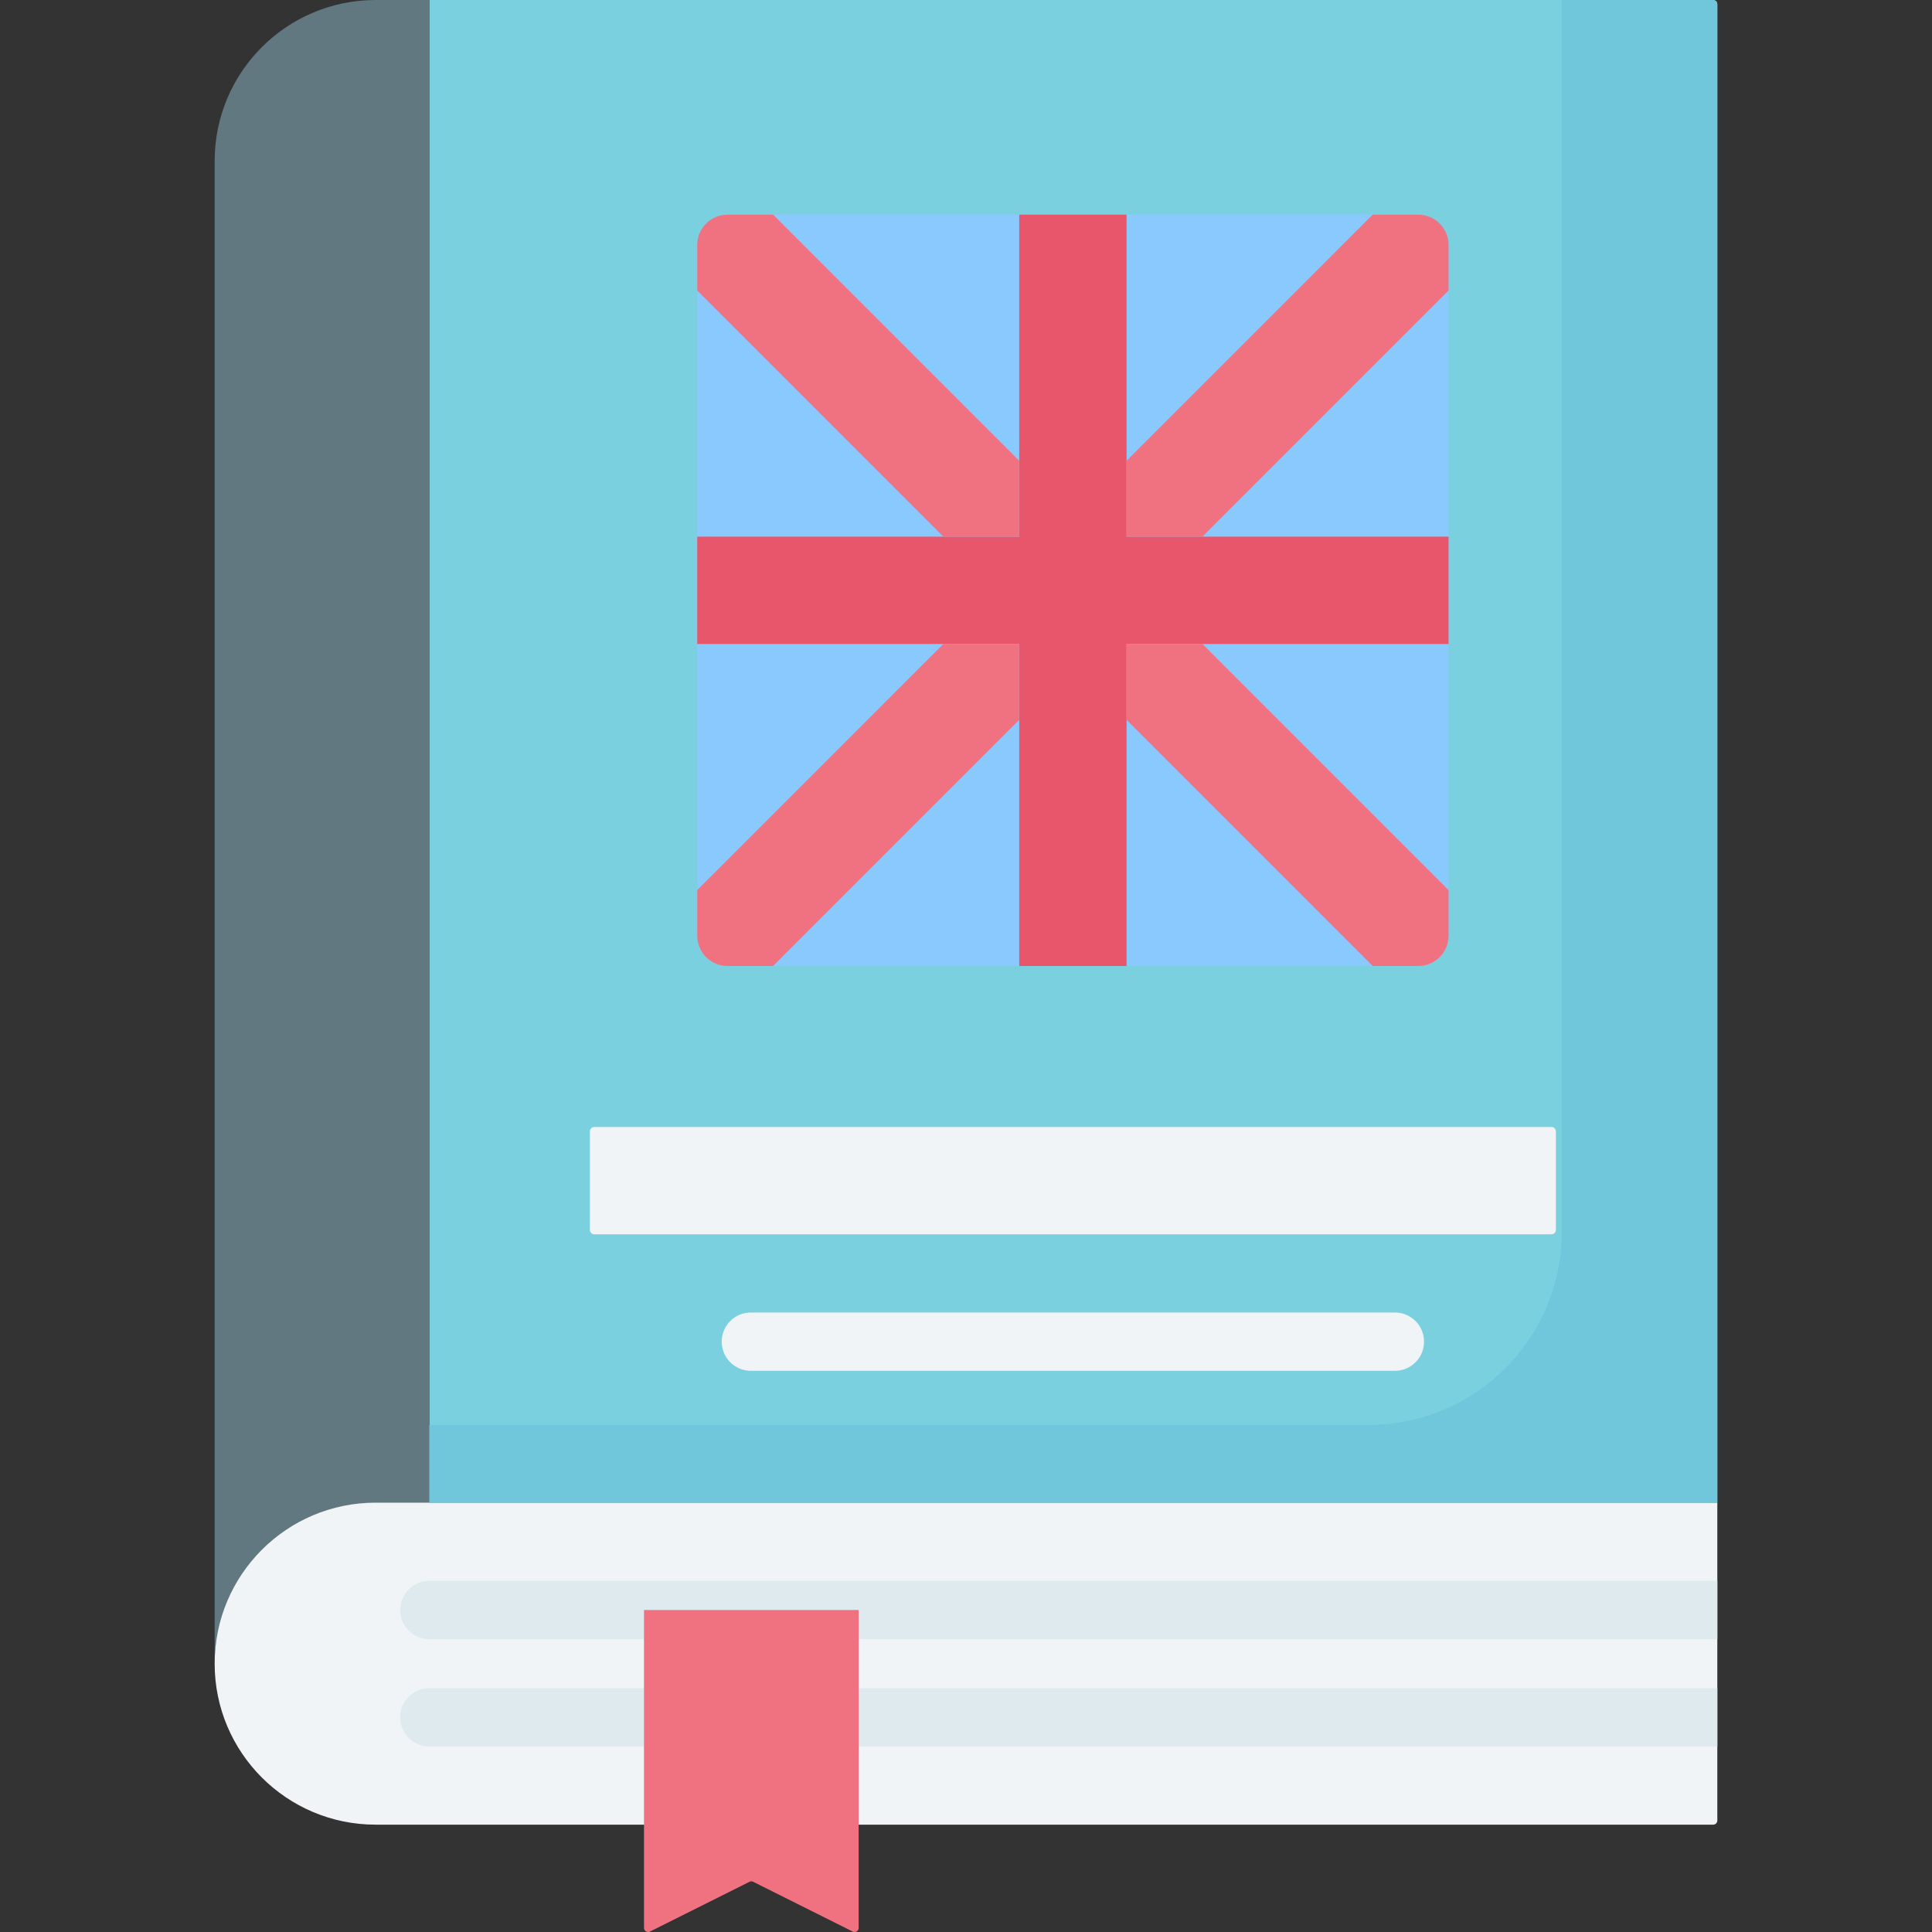 <?xml version="1.0" encoding="UTF-8"?> <svg xmlns="http://www.w3.org/2000/svg" width="300" height="300" viewBox="0 0 300 300" fill="none"><rect x="0" y="0" width="300" height="300" fill="#333333" stroke="none"/> <g clip-path="url(#clip0_702_1028)"> <path d="M266.02 0H66.664V233.333H266.664V0.644C266.664 0.288 266.376 0 266.02 0Z" fill="#7AD0DF"></path> <path d="M58.332 246.404L66.665 233.333V0H58.332C44.525 0 33.332 11.193 33.332 25V258.02H33.334C33.502 244.357 44.63 246.404 58.332 246.404Z" fill="#617881"></path> <path d="M58.332 233.332C44.525 233.332 33.332 244.525 33.332 258.332C33.332 272.139 44.525 283.332 58.332 283.332H266.021C266.377 283.332 266.665 283.044 266.665 282.688V233.333H58.332V233.332Z" fill="#F1F4F6"></path> <path d="M266.02 0H242.519V191.264C242.519 207.831 229.089 221.261 212.522 221.261H66.664V233.334H266.664V0.644C266.664 0.288 266.376 0 266.02 0Z" fill="#70C6DA"></path> <path d="M266.663 262.141H66.664C64.163 262.141 62.137 264.167 62.137 266.668C62.137 269.168 64.163 271.195 66.664 271.195H266.663V262.141Z" fill="#DFEAEF"></path> <path d="M62.137 250C62.137 252.5 64.163 254.527 66.664 254.527H266.663V245.473H66.664C64.163 245.473 62.137 247.5 62.137 250Z" fill="#DFEAEF"></path> <path d="M132.412 299.932L116.952 292.202C116.772 292.112 116.562 292.112 116.382 292.202L100.922 299.932C100.498 300.143 100 299.836 100 299.362V250H133.333V299.362C133.333 299.836 132.835 300.143 132.412 299.932Z" fill="#F07281"></path> <path d="M220.224 149.999H112.973C110.373 149.999 108.266 147.891 108.266 145.291V38.039C108.266 35.44 110.373 33.332 112.973 33.332H220.225C222.825 33.332 224.932 35.44 224.932 38.039V145.291C224.932 147.891 222.824 149.999 220.224 149.999Z" fill="#8AC9FE"></path> <path d="M224.932 83.332H174.932V33.332H158.266V83.332H108.266V99.999H158.266V149.999H174.932V99.999H224.932V83.332Z" fill="#E7566A"></path> <path d="M224.933 38.039C224.933 35.44 222.826 33.332 220.226 33.332H213.148L174.934 71.547V83.332H186.719L224.933 45.117V38.039Z" fill="#F07281"></path> <path d="M108.266 38.039V45.117L146.48 83.332H158.265V71.547L120.051 33.332H112.974C110.373 33.332 108.266 35.44 108.266 38.039Z" fill="#F07281"></path> <path d="M186.719 100H174.934V111.785L213.148 150H220.226C222.826 150 224.933 147.892 224.933 145.292V138.215L186.719 100Z" fill="#F07281"></path> <path d="M108.266 138.215V145.292C108.266 147.892 110.373 150 112.973 150H120.051L158.265 111.785V100H146.48L108.266 138.215Z" fill="#F07281"></path> <path d="M240.91 191.663H92.286C91.906 191.663 91.598 191.355 91.598 190.975V175.684C91.598 175.304 91.906 174.996 92.286 174.996H240.91C241.289 174.996 241.598 175.304 241.598 175.684V190.975C241.598 191.355 241.289 191.663 240.91 191.663Z" fill="#F1F4F6"></path> <path d="M216.597 212.859H116.597C114.097 212.859 112.07 210.832 112.07 208.332C112.07 205.831 114.097 203.805 116.597 203.805H216.597C219.098 203.805 221.124 205.831 221.124 208.332C221.124 210.832 219.097 212.859 216.597 212.859Z" fill="#F1F4F6"></path> </g> <defs> <clipPath id="clip0_702_1028"> <rect width="300" height="300" fill="white"></rect> </clipPath> </defs> </svg> 